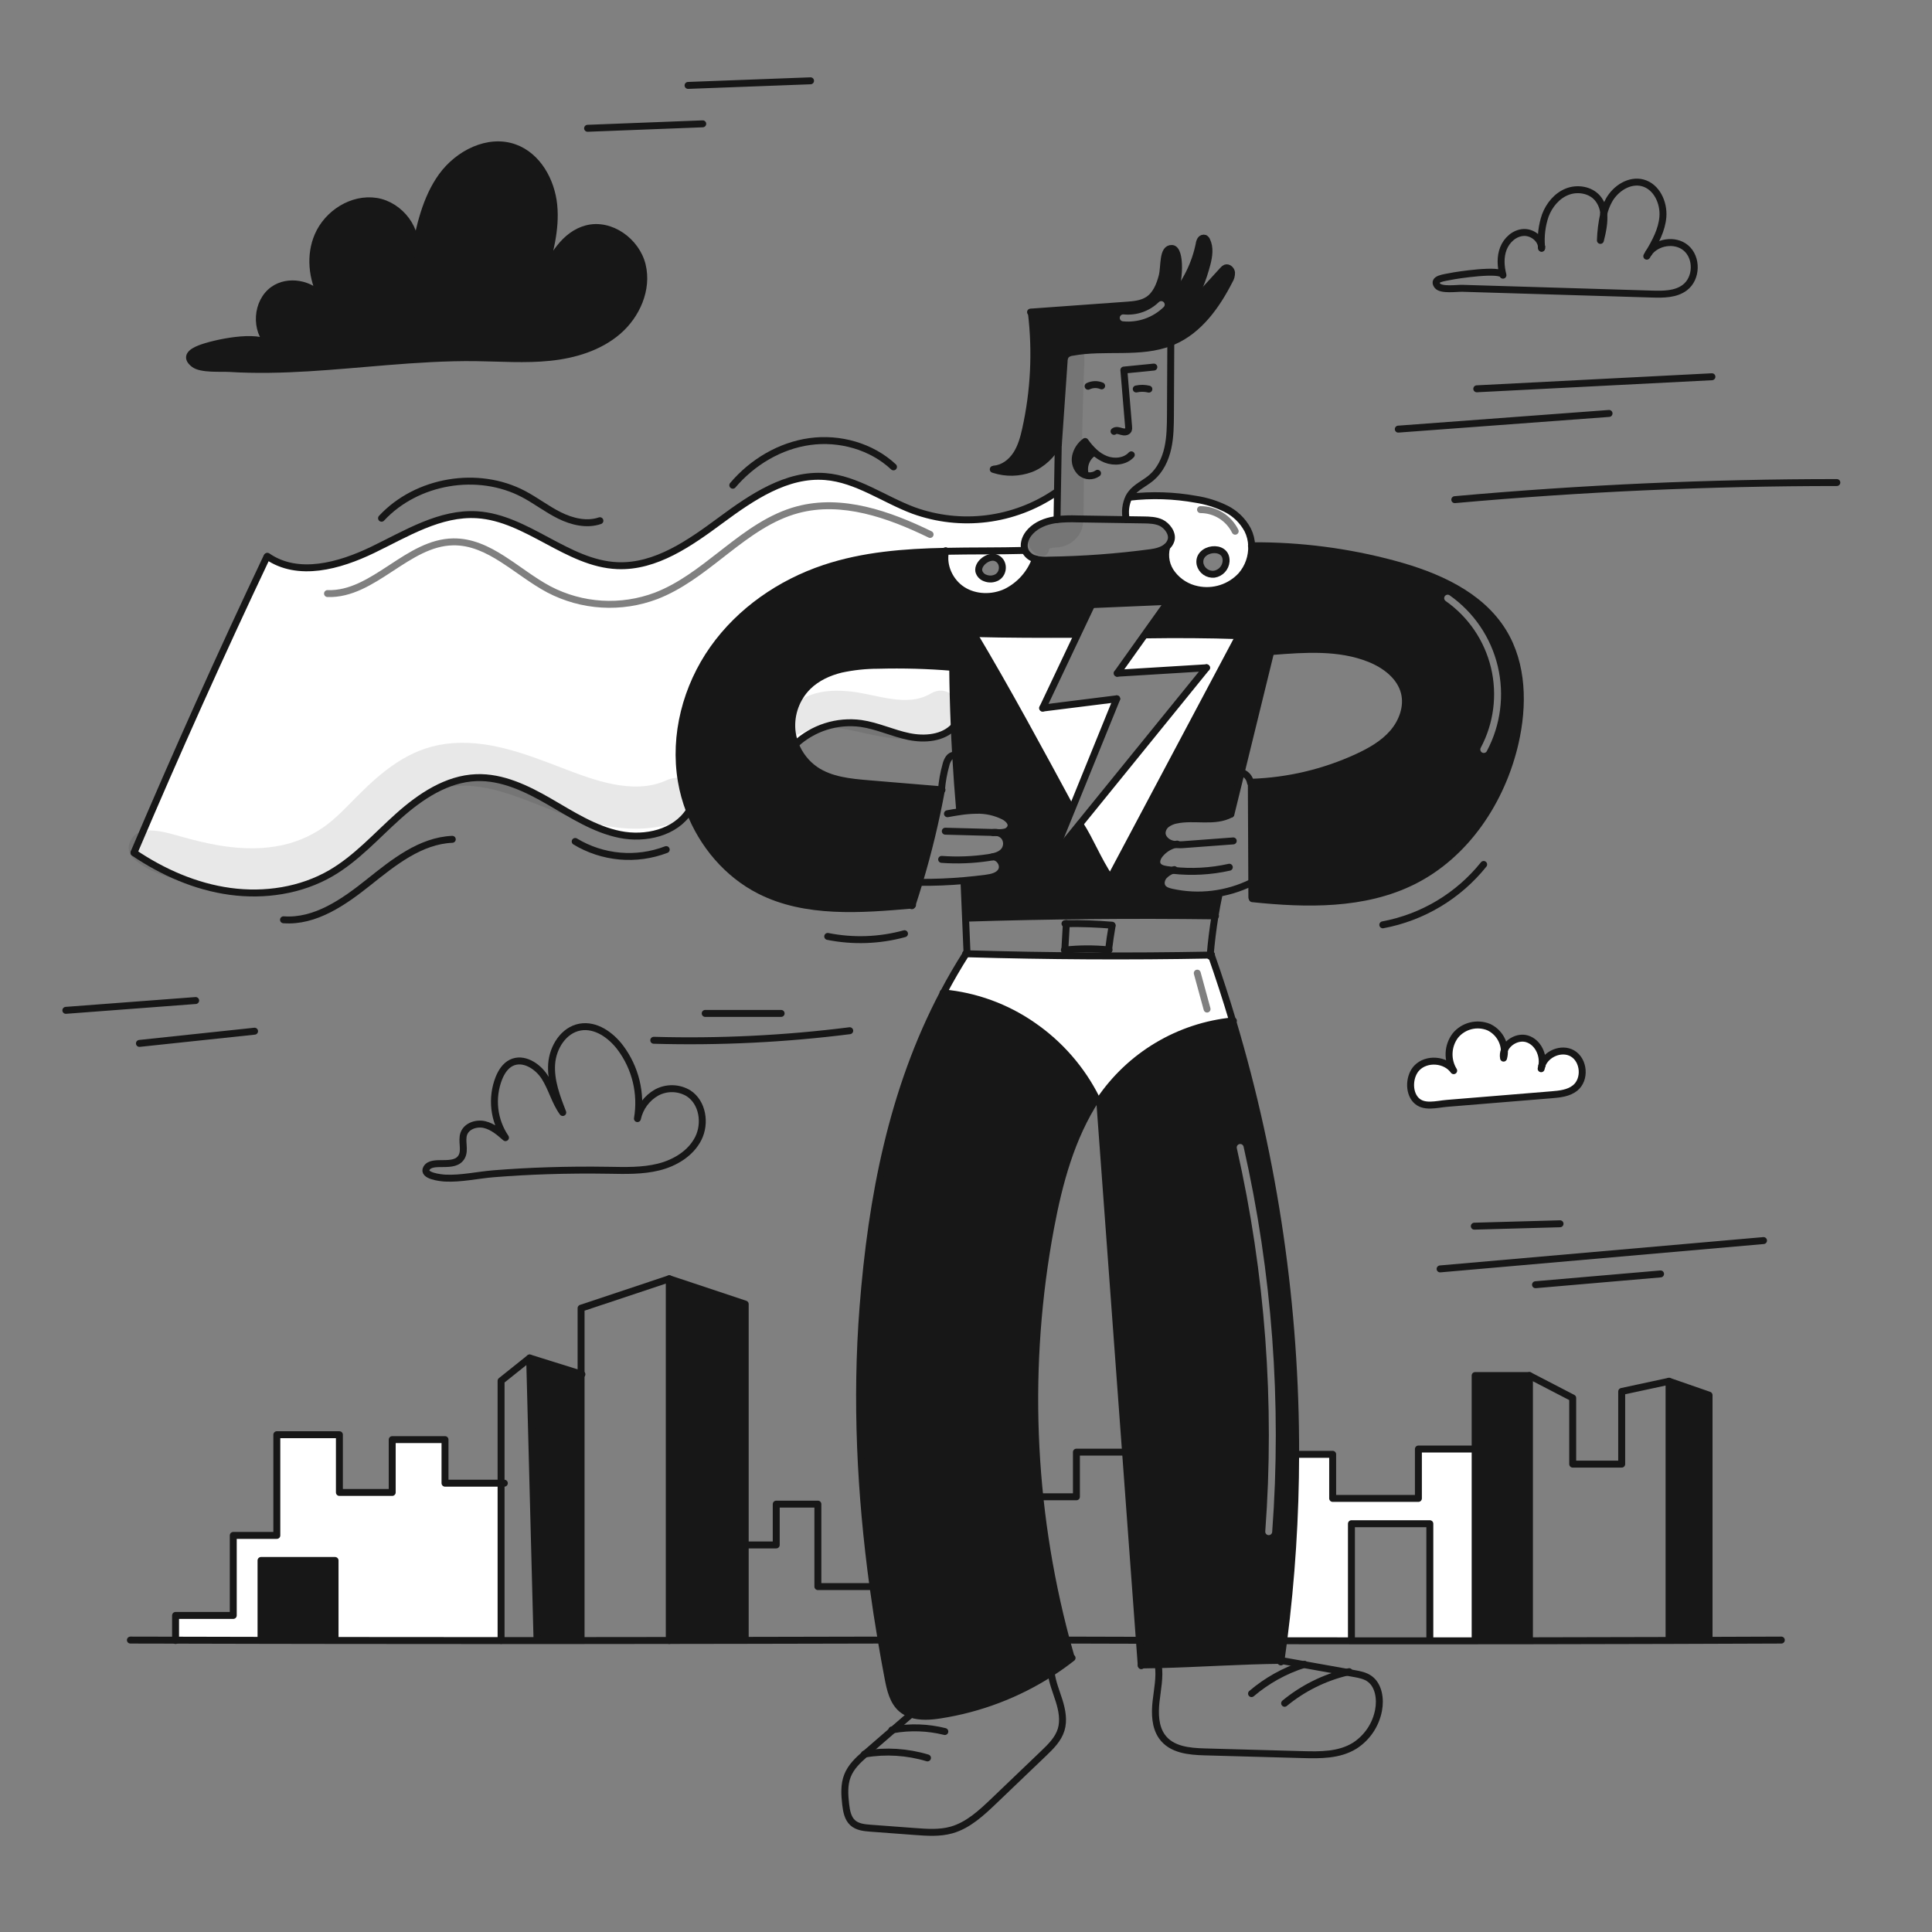 <svg xmlns="http://www.w3.org/2000/svg" fill="none" viewBox="0 0 960 960" height="960" width="960">
<rect x="0" y="0" width="960" height="960" fill="#808080" stroke="none"/>
<g clip-path="url(#clip0_38_4074)">
<path fill="white" d="M616.825 285.885C620.325 281.807 622.152 276.556 621.941 271.185C621.863 268.446 621.192 265.756 619.975 263.3C617.532 258.713 613.704 255.012 609.036 252.725C604.391 250.457 599.431 248.903 594.322 248.115C583.373 246.125 572.189 245.772 561.136 247.069L560.975 246.977H560.964C559.297 250.44 558.832 254.36 559.642 258.116V258.216C562.432 258.251 565.212 258.296 568.002 258.342L568.113 258.343C571.114 258.389 574.217 258.458 576.93 259.734C579.861 261.124 582.931 265.056 581.873 268.481C581.478 269.76 580.712 270.892 579.673 271.734L579.731 271.803C579.103 274.112 579.029 276.537 579.514 278.88C580 281.223 581.031 283.418 582.524 285.287C585.59 289.228 589.965 291.94 594.858 292.931C598.816 293.774 602.926 293.567 606.779 292.331C610.633 291.095 614.096 288.873 616.825 285.885ZM596.318 280.381C594.651 272.07 609.79 269.989 609.227 278.944C609.104 280.516 608.455 281.999 607.385 283.157C606.315 284.314 604.887 285.077 603.33 285.323C601.762 285.481 600.191 285.068 598.903 284.16C597.615 283.252 596.697 281.911 596.318 280.381ZM596.542 251.501C595.59 251.498 594.815 252.268 594.813 253.221C594.81 254.173 595.58 254.947 596.532 254.95C599.798 254.959 602.995 255.88 605.767 257.607C608.538 259.334 610.772 261.801 612.218 264.728C612.64 265.582 613.674 265.933 614.528 265.511C615.382 265.089 615.732 264.055 615.31 263.201C613.58 259.698 610.907 256.747 607.591 254.68C604.275 252.613 600.449 251.512 596.542 251.501Z" clip-rule="evenodd" fill-rule="evenodd"></path>
<path fill="white" d="M409.674 282.369C429.02 275.909 449.327 274.357 469.827 273.932C475.896 273.805 481.985 273.775 488.07 273.746C495.123 273.713 502.17 273.679 509.174 273.491L509.324 273.445C508.301 270.732 509.301 267.456 511.117 265.111C513.795 261.639 517.98 259.582 522.256 258.639C523.239 258.424 524.233 258.259 525.233 258.145V258.111C525.279 253.697 525.359 249.28 525.44 244.88L524.451 244.857C514.23 251.783 502.515 256.191 490.264 257.721C478.014 259.252 465.574 257.861 453.964 253.662C448.855 251.761 443.909 249.308 438.974 246.861C429.65 242.238 420.365 237.634 410.099 236.799C391.006 235.247 373.671 247.028 358.268 258.409C342.865 269.79 325.875 281.882 306.736 281.066C294.154 280.532 282.849 274.478 271.532 268.417C260.473 262.496 249.404 256.568 237.122 255.777C221.684 254.787 207.382 262.034 193.365 269.137C190.63 270.523 187.906 271.903 185.187 273.215C168.531 281.254 148.081 286.933 132.862 276.415L132.644 276.61C109.642 325.166 87.629 374.157 66.605 423.585L66.582 423.746C80.932 433.42 97.193 440.586 114.332 442.92C131.471 445.254 149.53 442.562 164.485 433.862C173.685 428.507 181.419 421.125 189.152 413.745C192.077 410.953 195.001 408.162 198.004 405.481C208.948 395.711 222.017 386.951 236.685 386.411C249.594 385.928 261.825 391.87 273.021 398.342C274.472 399.181 275.922 400.034 277.375 400.887C287.127 406.619 296.982 412.411 308 414.642C320.659 417.206 335.591 413.838 342.5 402.906L342.6 402.86C340.768 398.097 339.413 393.163 338.554 388.132C334.683 365.326 341.026 341.253 354.383 322.369C367.74 303.485 387.73 289.703 409.674 282.369ZM462.915 264.014C442.356 253.995 418.568 245.546 395.863 251.623C382.151 255.292 370.759 263.732 359.75 272.287C358.953 272.907 358.158 273.526 357.364 274.145C347.105 282.145 337.054 289.983 325.369 294.478C317.004 297.635 308.065 298.989 299.14 298.452C290.214 297.916 281.502 295.5 273.575 291.363C269.696 289.305 265.927 286.805 262.135 284.179C261.182 283.519 260.225 282.849 259.264 282.177L259.264 282.177C256.429 280.194 253.564 278.189 250.673 276.345C242.92 271.4 234.633 267.374 225.116 267.527C213.397 267.714 203.29 274.339 193.734 280.603L192.994 281.088C183.015 287.624 173.587 293.593 162.804 293.218C161.852 293.185 161.054 293.93 161.021 294.882C160.988 295.834 161.732 296.632 162.684 296.665C174.743 297.084 185.087 290.39 194.883 283.973L195.234 283.744C205.105 277.277 214.464 271.146 225.172 270.975H225.172C233.656 270.839 241.233 274.415 248.818 279.253C251.642 281.054 254.419 282.997 257.236 284.968L257.237 284.969C258.21 285.649 259.187 286.333 260.172 287.015C263.987 289.656 267.895 292.254 271.964 294.412L271.974 294.418C280.333 298.781 289.52 301.329 298.933 301.895C308.345 302.461 317.771 301.032 326.593 297.702L326.603 297.698C338.792 293.011 349.237 284.861 359.408 276.926C360.229 276.285 361.048 275.646 361.866 275.011C372.912 266.427 383.801 258.421 396.755 254.955C418.151 249.228 440.922 257.133 461.404 267.114C462.26 267.531 463.292 267.175 463.709 266.319C464.127 265.463 463.771 264.431 462.915 264.014Z" clip-rule="evenodd" fill-rule="evenodd"></path>
<path fill="#171717" d="M530.425 398.391C515.337 370.494 500.035 342.199 483.7 314.8C500.944 315.245 517.945 315.245 534.983 315.198L535.362 315.382L542.443 300.438L580.584 298.818L568.859 315.278L569.146 315.478C584.365 315.248 600.309 315.317 615.735 315.857L551.635 436.486C548.162 431.243 545.619 426.252 543.187 421.479C541.072 417.327 539.041 413.341 536.554 409.496L536.508 409.461L522.691 426.485L532.576 402.15L532.427 402.093C531.76 400.86 531.093 399.626 530.425 398.391ZM473.389 331.617C473.48 341.33 473.733 351.112 474.147 360.895L474.149 360.892C474.348 365.658 474.584 370.41 474.857 375.146C475.401 384.517 476.075 393.836 476.88 403.102L476.914 403.309C479.601 402.896 482.312 402.666 485.03 402.62C489.839 402.459 494.611 403.515 498.904 405.689C500.835 406.735 502.824 408.632 502.318 410.77C502.122 411.394 501.774 411.958 501.304 412.412C500.834 412.867 500.258 413.196 499.628 413.37C498.365 413.7 497.056 413.813 495.755 413.704C495.68 413.704 495.608 413.701 495.536 413.698C495.464 413.695 495.392 413.692 495.318 413.692C496.098 413.79 496.849 414.05 497.522 414.456C498.195 414.862 498.776 415.405 499.226 416.049C499.822 416.977 500.142 418.055 500.15 419.158C500.158 420.26 499.854 421.343 499.272 422.279C497.973 424.319 495.628 425.25 493.214 425.779C496.479 425.606 499.111 429.664 497.64 432.584C496.295 435.239 492.915 435.986 489.961 436.377C486.306 436.86 482.65 437.262 478.972 437.572L478.995 437.86C479.25 443.984 479.51 450.114 479.777 456.252H479.822C521.131 454.95 562.437 454.563 603.739 455.091C604.337 451.481 605.015 447.872 605.773 444.286L605.681 443.837C597.877 445.219 589.876 445.043 582.14 443.32C580.404 442.929 578.53 442.354 577.576 440.849C576.484 439.147 577.036 436.768 578.369 435.239C579.556 433.988 581.021 433.035 582.645 432.457C581.677 432.343 580.71 432.216 579.745 432.078C577.974 431.813 575.951 431.321 575.124 429.721C574.262 428.055 575.147 426.008 576.319 424.537C578.255 422.136 580.91 420.419 583.894 419.637C583.197 419.559 582.511 419.405 581.848 419.177C579.561 418.405 577.515 416.419 577.434 414.005C577.45 413.129 577.667 412.267 578.068 411.487C578.468 410.707 579.042 410.029 579.745 409.505C581.161 408.478 582.792 407.786 584.515 407.482C588.151 406.708 591.962 406.797 595.747 406.885C601.284 407.015 606.764 407.143 611.551 404.562H611.62C613.325 397.635 615.023 390.711 616.713 383.791C621.634 363.696 626.562 343.596 631.495 323.491L632.346 323.698C648.524 322.422 665.365 321.238 680.446 327.238C688.286 330.353 695.861 336.062 697.861 344.262C699.562 351.251 696.781 358.78 692.068 364.206C687.355 369.632 680.917 373.276 674.388 376.287C657.858 383.89 639.974 388.111 621.788 388.702L621.317 388.783C621.33 388.82 621.338 388.859 621.34 388.898L621.777 389.162C621.85 405.6 621.926 422.038 622.006 438.476L622.041 445.959L622.282 446.559C649.284 449.388 677.827 449.959 702.127 437.859C728.485 424.732 746.291 397.773 752.866 369.073C757.085 350.623 756.834 330.162 746.934 314.011C735.562 295.459 713.875 286.021 692.862 280.343C669.746 274.089 645.885 271.01 621.938 271.193C622.149 276.563 620.321 281.814 616.822 285.893C614.093 288.881 610.629 291.103 606.776 292.339C602.923 293.575 598.813 293.782 594.855 292.939C589.962 291.948 585.586 289.236 582.521 285.295C581.028 283.426 579.997 281.23 579.511 278.887C579.026 276.544 579.1 274.12 579.728 271.811L579.67 271.742C577.567 273.501 574.509 274.237 571.934 274.593C555.091 276.853 538.127 278.105 521.134 278.34C519.003 278.478 516.864 278.32 514.777 277.869C514.691 277.847 514.607 277.821 514.524 277.789C511.959 284.954 506.713 290.843 499.891 294.215C493.063 297.388 484.591 297.238 478.246 293.169C471.981 289.146 468.257 281.214 469.82 273.938C449.324 274.363 429.013 275.915 409.667 282.375C387.723 289.706 367.722 303.477 354.376 322.375C341.03 341.273 334.673 365.332 338.547 388.138C339.406 393.168 340.762 398.101 342.593 402.863C349.088 419.726 361.434 434.359 377.515 442.521C400.275 454.085 427.748 451.97 453.187 449.728C454.421 445.985 455.601 442.222 456.727 438.44C461.268 423.325 464.971 407.971 467.82 392.448C455.727 391.433 443.634 390.425 431.542 389.425C422.416 388.655 412.842 387.747 405.242 382.62C400.674 379.495 397.166 375.052 395.184 369.884C394.285 367.593 393.716 365.186 393.494 362.734C393.164 358.757 393.709 354.757 395.091 351.013C396.473 347.27 398.659 343.874 401.494 341.066C405.94 336.721 411.805 334.031 417.84 332.548C423.919 331.234 430.121 330.571 436.34 330.571C448.7 330.235 461.068 330.584 473.389 331.617ZM720.327 295.818C719.548 295.27 718.472 295.458 717.925 296.238C717.377 297.017 717.565 298.092 718.345 298.64C729.65 306.584 737.661 318.387 740.868 331.827C744.075 345.267 742.257 359.415 735.756 371.608C735.308 372.448 735.626 373.493 736.467 373.941C737.307 374.389 738.352 374.071 738.8 373.23C745.696 360.295 747.625 345.285 744.223 331.026C740.82 316.768 732.322 304.245 720.327 295.818Z" clip-rule="evenodd" fill-rule="evenodd"></path>
<path fill="white" d="M575.078 519.622C586.494 512.809 599.271 508.596 612.5 507.281C609.233 496.341 605.71 485.486 601.93 474.715V474.554H601.78L601.297 475.141C601.302 475.048 601.311 474.959 601.319 474.87C601.328 474.771 601.337 474.671 601.343 474.566C561.049 475.321 520.775 475.106 480.519 473.922C480.358 473.911 480.209 473.911 480.048 473.911H480.048C475.982 480.298 472.22 486.785 468.76 493.372C484.668 494.84 499.927 500.391 513.06 509.488C526.538 518.724 537.447 531.235 544.76 545.846L544.817 545.938L546.392 546.203C546.404 546.364 546.415 546.536 546.427 546.697H546.45C553.888 535.679 563.662 526.434 575.078 519.622ZM596.578 483.096C596.327 482.177 595.379 481.635 594.461 481.886C593.542 482.136 593 483.084 593.25 484.003C594.872 489.954 596.495 495.904 598.118 501.854C598.369 502.773 599.317 503.315 600.236 503.064C601.155 502.813 601.696 501.865 601.446 500.946C599.822 494.997 598.2 489.046 596.578 483.096Z" clip-rule="evenodd" fill-rule="evenodd"></path>
<path fill="#171717" d="M546.43 546.7C550.721 604.979 555.005 663.258 559.281 721.536C561.577 752.7 563.867 783.863 566.151 815.025C566.446 819.125 566.749 823.222 567.059 827.314C569.864 827.295 572.692 827.245 575.543 827.164C584.233 826.951 593.084 826.556 601.934 826.16C613.593 825.64 625.249 825.119 636.535 825.015C637.009 821.777 637.446 818.531 637.846 815.278C641.771 784.554 643.76 753.614 643.8 722.64C643.925 649.713 633.381 577.159 612.503 507.284C599.274 508.599 586.497 512.812 575.081 519.625C563.665 526.438 553.891 535.682 546.453 546.7H546.43ZM617.934 569.787C617.724 568.858 616.8 568.276 615.871 568.486C614.942 568.696 614.36 569.62 614.57 570.549C628.697 632.964 633.46 697.133 628.704 760.95C628.633 761.9 629.346 762.727 630.296 762.798C631.246 762.868 632.073 762.156 632.144 761.206C636.925 697.048 632.136 632.536 617.934 569.787Z" clip-rule="evenodd" fill-rule="evenodd"></path>
<path fill="#171717" d="M849.22 814.946V815.072C842.61 815.107 835.989 815.118 829.345 815.141V686.341L849.22 693.241V814.946Z"></path>
<path fill="white" d="M781.285 523.409C787.185 526.777 787.94 536.409 782.629 540.64C779.411 543.215 775.043 543.652 770.951 543.985C753.618 545.411 736.285 546.832 718.951 548.25C713.859 548.664 707.351 550.71 703.502 546.526C699.697 542.376 700.283 534.536 704.031 530.64C708.881 525.616 718.284 526.317 722.331 532.007C720.704 529.363 719.909 526.292 720.048 523.19C720.187 520.089 721.255 517.102 723.112 514.615C725.069 512.206 727.753 510.493 730.762 509.733C733.771 508.973 736.946 509.206 739.812 510.397C741.997 511.444 743.864 513.054 745.22 515.063C746.575 517.071 747.371 519.404 747.525 521.823C747.002 523.071 746.858 524.446 747.111 525.777C747.471 524.491 747.611 523.154 747.525 521.823C749.18 517.696 754.399 514.811 758.859 516.213C764.112 517.869 767.066 523.995 766.17 529.444C765.996 529.968 765.869 530.506 765.79 531.053C765.962 530.528 766.089 529.99 766.17 529.444C768.123 523.674 775.87 520.328 781.285 523.409Z"></path>
<path fill="#171717" d="M759.973 814.738V815.29C750.984 815.301 741.991 815.309 732.994 815.313V683.5H759.973V814.738Z"></path>
<path fill="white" d="M732.994 814.739V815.314C725.488 815.314 717.981 815.317 710.475 815.325V757.125H671.519V815.313C660.265 815.313 649.042 815.301 637.85 815.278C641.774 784.554 643.761 753.614 643.8 722.641H662.2V744.55H704.8V720.008H733L732.994 814.739Z"></path>
<path fill="white" d="M615.733 315.854L551.633 436.483C545.138 426.678 541.897 417.757 536.552 409.493L536.506 409.458L599.506 331.809L555.147 334.522L568.847 315.279L569.134 315.479C584.363 315.245 600.307 315.314 615.733 315.854Z"></path>
<path fill="white" d="M554.879 347.237L532.579 402.148L532.43 402.091C516.692 373.001 500.76 343.409 483.7 314.801C500.943 315.249 517.944 315.249 534.98 315.201L535.359 315.385L518.1 351.835L554.879 347.237Z"></path>
<path fill="#171717" d="M516.68 743.745C519.192 767.787 523.592 791.594 529.842 814.945C530.636 817.878 531.452 820.806 532.29 823.727L532.485 823.98C529.209 826.543 525.826 828.949 522.335 831.199C505.599 841.989 486.779 849.136 467.099 852.177C462.351 852.913 457.144 853.269 452.718 851.777C451.011 851.228 449.426 850.353 448.051 849.202C443.718 845.535 442.361 839.523 441.292 833.937C440.086 827.614 438.948 821.28 437.878 814.937C436.384 806.098 435.028 797.232 433.809 788.337C427.533 742.288 425.222 695.721 428.843 649.431C433.085 595.221 443.258 541.731 468.754 493.375C484.663 494.842 499.922 500.394 513.054 509.491C526.533 518.727 537.442 531.238 544.754 545.85L544.811 545.941C532.311 565.081 526.236 587.668 522.017 610.141C513.788 654.183 511.99 699.187 516.68 743.745V743.745Z"></path>
<path fill="#171717" d="M537.099 234.86C535.991 233.849 535.163 232.568 534.695 231.142C534.228 229.716 534.137 228.194 534.432 226.722C535.081 223.771 536.78 221.156 539.215 219.365C540.53 221.254 542.041 222.999 543.721 224.572L543.434 224.883C541.667 226.019 540.309 227.691 539.56 229.653C538.812 231.616 538.71 233.767 539.271 235.791L538.629 235.826C538.077 235.576 537.562 235.251 537.099 234.86V234.86Z"></path>
<path fill="white" d="M494.76 277.139C491.208 275.851 485.667 279.955 486.368 283.818C486.58 284.613 486.988 285.341 487.555 285.937C488.121 286.534 488.827 286.979 489.61 287.232C490.537 287.596 491.533 287.753 492.527 287.694C493.522 287.634 494.491 287.359 495.369 286.887C499.116 284.737 499.024 278.691 494.76 277.139ZM469.827 273.932C482.927 273.656 496.127 273.84 509.175 273.495L509.324 273.449C509.429 273.731 509.555 274.003 509.703 274.265C510.792 276.022 512.524 277.285 514.531 277.783C511.966 284.947 506.721 290.836 499.9 294.209C493.072 297.382 484.6 297.232 478.255 293.163C471.988 289.14 468.264 281.208 469.827 273.932Z"></path>
<path fill="white" d="M473.391 331.614C473.482 341.327 473.735 351.114 474.149 360.892C468.781 366.812 459.539 367.628 451.642 365.992C443.561 364.337 435.974 360.647 427.813 359.486C421.945 358.694 415.974 359.215 410.332 361.012C404.691 362.81 399.518 365.838 395.19 369.878C394.29 367.587 393.721 365.18 393.5 362.728C393.17 358.751 393.715 354.75 395.097 351.007C396.479 347.263 398.665 343.868 401.5 341.06C405.948 336.715 411.811 334.025 417.846 332.542C423.925 331.228 430.127 330.565 436.346 330.565C448.704 330.23 461.071 330.581 473.391 331.614V331.614Z"></path>
<path fill="#171717" d="M370.292 814.336V815.083C357.705 815.117 345.126 815.136 332.554 815.14V635.416L370.292 647.991V814.336Z"></path>
<path fill="#171717" d="M319.127 131.807C322.013 143.739 316.327 156.625 307.027 164.626C297.727 172.627 285.382 176.305 273.174 177.569C260.966 178.833 248.667 177.879 236.39 177.73C221.665 177.558 206.963 178.523 192.295 179.707C166.295 181.799 140.2 184.696 114.095 183.098C109.704 182.834 100.002 183.661 96.427 180.914C91.645 177.236 95.392 174.764 99.312 173.214C106.002 170.582 128.012 165.697 134.165 171.306C126.417 164.237 127.325 149.972 135.889 143.925C143.258 138.741 154.419 140.936 159.994 147.787C160.676 149.077 161.428 150.328 162.247 151.535C161.68 150.184 160.922 148.922 159.994 147.787C155.017 138.362 153.794 126.855 157.994 117.107C162.753 106.026 175.041 98.186 186.962 100.06C198.883 101.934 208.48 114.498 205.813 126.269C208.549 112.716 211.492 98.704 219.596 87.519C227.7 76.334 242.528 68.748 255.564 73.346C267.07 77.403 273.956 89.784 275.164 101.934C276.372 114.084 272.98 126.142 269.635 137.879C274.267 127.614 280.612 116.532 291.51 113.67C303.368 110.553 316.242 119.887 319.127 131.807Z"></path>
<path fill="#171717" d="M288.735 814.738V815.186C281.435 815.186 274.135 815.19 266.835 815.198V814.738L263.179 674.775L288.733 682.764V814.738H288.735Z"></path>
<path fill="white" d="M248.985 815.152V815.198C221.477 815.198 193.977 815.179 166.485 815.14V775.391H129.7V815.083C115.538 815.06 101.384 815.029 87.237 814.991V802.7H115.906V762.941H137.551V712.9H168.645V741.58H194.888V715.341H221.12V736.986H248.984L248.985 815.152Z"></path>
<path fill="#171717" d="M166.485 814.877V815.141C154.219 815.13 141.957 815.111 129.701 815.084V775.392H166.485V814.877Z"></path>
<path stroke-linejoin="round" stroke-linecap="round" stroke-width="3.449" stroke="#171717" d="M512.474 155.258C514.81 174.613 513.85 194.224 509.634 213.258C508.657 217.638 507.45 222.063 505.002 225.822C502.554 229.581 498.657 232.65 494.185 233.053"></path>
<path stroke-linejoin="round" stroke-linecap="round" stroke-width="3.449" stroke="#171717" d="M493.541 233.206C493.725 233.263 493.898 233.321 494.081 233.378C499.958 235.231 506.282 235.09 512.071 232.978C517.934 230.794 522.671 225.966 525.854 220.578L525.923 220.478"></path>
<path stroke-linejoin="round" stroke-linecap="round" stroke-width="3.449" stroke="#171717" d="M512.07 155.085C512.197 155.073 512.335 155.062 512.461 155.062C528.198 153.924 543.931 152.791 559.661 151.662C563.396 151.398 567.305 151.062 570.443 149.03C574.397 146.467 576.305 141.73 577.489 137.167C578.708 132.443 577.501 123.143 582.375 123.467C586.904 123.754 586.421 140.491 582.513 148.25C582.478 148.319 582.455 148.377 582.421 148.434"></path>
<path stroke-linejoin="round" stroke-linecap="round" stroke-width="3.449" stroke="#171717" d="M582.432 148.337C582.455 148.303 582.49 148.28 582.513 148.245C589.216 140.591 593.815 131.326 595.858 121.358C595.944 120.574 596.199 119.817 596.606 119.14C596.817 118.805 597.134 118.55 597.507 118.417C597.88 118.284 598.287 118.279 598.663 118.404C599.117 118.664 599.467 119.075 599.652 119.565C601.352 123.048 600.752 127.186 599.801 130.934C597.778 138.834 594.617 146.934 589.847 153.544"></path>
<path stroke-linejoin="round" stroke-linecap="round" stroke-width="3.449" stroke="#171717" d="M589.788 153.787C589.834 153.729 589.888 153.687 589.938 153.626C595.834 147.166 601.734 140.702 607.638 134.234C607.996 133.776 608.457 133.409 608.983 133.165C610.316 132.682 611.742 133.992 611.937 135.395C612.001 136.815 611.624 138.221 610.856 139.418C604.511 151.879 595.809 164.063 582.97 169.604C582.57 169.776 582.17 169.949 581.763 170.098C566.52 176.098 549.025 172.018 532.84 175.053C531.616 175.148 530.466 175.678 529.598 176.547C529.018 177.463 528.722 178.531 528.748 179.616C527.815 193.226 526.872 206.84 525.92 220.458V220.469C525.908 220.561 525.908 220.642 525.897 220.734"></path>
<path stroke-linejoin="round" stroke-linecap="round" stroke-width="3.449" stroke="#171717" d="M581.766 170.063V170.097C581.708 181.949 581.651 193.801 581.593 205.651C581.559 211.364 581.524 217.123 580.283 222.698C579.042 228.273 576.455 233.698 572.098 237.398C568.822 240.168 564.626 241.915 562.029 245.318C561.63 245.839 561.276 246.392 560.971 246.973H560.959C559.293 250.436 558.828 254.356 559.638 258.112"></path>
<path stroke-linejoin="round" stroke-linecap="round" stroke-width="3.449" stroke="#171717" d="M525.853 220.435V220.573C525.753 228.688 525.577 236.781 525.439 244.885C525.358 249.285 525.278 253.702 525.232 258.116"></path>
<path stroke-linejoin="round" stroke-linecap="round" stroke-width="3.449" stroke="#171717" d="M579.673 271.736C580.712 270.893 581.477 269.761 581.873 268.483C582.93 265.058 579.861 261.126 576.93 259.735C574.217 258.46 571.114 258.391 568.113 258.345C565.286 258.299 562.469 258.253 559.642 258.218C551.538 258.08 543.438 257.954 535.342 257.839C531.972 257.706 528.597 257.81 525.242 258.149C524.242 258.263 523.248 258.428 522.265 258.643C517.989 259.586 513.804 261.643 511.126 265.115C509.31 267.46 508.31 270.736 509.333 273.449C509.438 273.731 509.565 274.004 509.712 274.265C510.801 276.023 512.534 277.285 514.54 277.783C514.623 277.815 514.707 277.841 514.793 277.863C516.88 278.314 519.019 278.472 521.15 278.334C538.143 278.099 555.106 276.847 571.95 274.587C574.512 274.231 577.57 273.5 579.673 271.736Z"></path>
<path stroke-linejoin="round" stroke-linecap="round" stroke-width="3.449" stroke="#171717" d="M509.175 273.5C496.128 273.845 482.931 273.661 469.827 273.937C449.327 274.362 429.02 275.914 409.674 282.374C387.73 289.708 367.74 303.49 354.383 322.374C341.026 341.258 334.683 365.331 338.554 388.137C339.413 393.166 340.768 398.098 342.6 402.86C349.1 419.723 361.441 434.36 377.522 442.518C400.282 454.082 427.755 451.967 453.194 449.725C453.274 449.714 453.355 449.714 453.435 449.702"></path>
<path stroke-linejoin="round" stroke-linecap="round" stroke-width="3.449" stroke="#171717" d="M453.079 450.059C453.113 449.945 453.148 449.841 453.194 449.726C454.424 445.979 455.604 442.216 456.734 438.438C461.275 423.323 464.978 407.969 467.827 392.446C467.836 392.432 467.84 392.416 467.838 392.4C467.861 392.3 467.873 392.205 467.896 392.1"></path>
<path stroke-linejoin="round" stroke-linecap="round" stroke-width="3.449" stroke="#171717" d="M468.068 392.468C467.988 392.457 467.907 392.457 467.827 392.445C455.734 391.445 443.642 390.437 431.549 389.422C422.422 388.652 412.849 387.744 405.249 382.617C400.681 379.491 397.173 375.049 395.191 369.881C394.291 367.59 393.722 365.182 393.501 362.731C393.171 358.754 393.716 354.753 395.098 351.01C396.48 347.266 398.666 343.871 401.501 341.063C405.949 336.718 411.812 334.028 417.847 332.545C423.926 331.231 430.128 330.568 436.347 330.568C448.706 330.232 461.075 330.581 473.396 331.614C473.515 331.616 473.634 331.623 473.752 331.637"></path>
<path stroke-linejoin="round" stroke-linecap="round" stroke-width="3.449" stroke="#171717" d="M473.391 331.27V331.615C473.482 341.328 473.735 351.115 474.149 360.893C474.345 365.652 474.582 370.403 474.862 375.146C475.402 384.503 476.076 393.822 476.885 403.102"></path>
<path stroke-linejoin="round" stroke-linecap="round" stroke-width="3.449" stroke="#171717" d="M479 437.852C479.267 443.979 479.527 450.11 479.782 456.244C480.023 462.094 480.268 467.949 480.517 473.808"></path>
<path stroke-linejoin="round" stroke-linecap="round" stroke-width="3.449" stroke="#171717" d="M621.837 271.185H621.937C645.884 271.003 669.744 274.081 692.861 280.335C713.874 286.013 735.561 295.45 746.933 314.003C756.833 330.154 757.084 350.615 752.865 369.065C746.29 397.765 728.484 424.723 702.126 437.851C677.826 449.951 649.283 449.38 622.281 446.551"></path>
<path stroke-linejoin="round" stroke-linecap="round" stroke-width="3.449" stroke="#171717" d="M622.044 445.955L622.01 438.471C621.93 422.034 621.853 405.596 621.78 389.158"></path>
<path stroke-linejoin="round" stroke-linecap="round" stroke-width="3.449" stroke="#171717" d="M621.791 388.7C639.977 388.109 657.86 383.888 674.391 376.285C680.921 373.274 687.358 369.63 692.071 364.204C696.784 358.778 699.565 351.249 697.864 344.26C695.864 336.06 688.289 330.351 680.449 327.236C665.368 321.236 648.528 322.42 632.349 323.696"></path>
<path stroke-linejoin="round" stroke-linecap="round" stroke-width="3.449" stroke="#171717" d="M631.539 323.326C631.527 323.383 631.516 323.426 631.504 323.487C626.571 343.592 621.643 363.692 616.722 383.787C615.032 390.707 613.335 397.631 611.63 404.558"></path>
<path stroke-linejoin="round" stroke-linecap="round" stroke-width="3.449" stroke="#171717" d="M605.779 444.276C605.019 447.863 604.341 451.465 603.744 455.082C602.677 461.542 601.877 468.037 601.344 474.566C601.333 474.766 601.31 474.945 601.299 475.141C601.459 474.941 601.62 474.75 601.781 474.554L601.954 474.347"></path>
<path stroke-linejoin="round" stroke-linecap="round" stroke-width="3.449" stroke="#171717" d="M479.815 473.9C479.892 473.898 479.969 473.902 480.045 473.912C480.206 473.912 480.355 473.912 480.516 473.923C520.772 475.107 561.047 475.322 601.34 474.567C601.49 474.567 601.628 474.567 601.777 474.555H601.938"></path>
<path stroke-linejoin="round" stroke-linecap="round" stroke-width="3.449" stroke="#171717" d="M479.828 456.243C521.118 454.944 562.423 454.557 603.744 455.082H603.974"></path>
<path stroke-linejoin="round" stroke-linecap="round" stroke-width="3.449" stroke="#171717" d="M528.888 472.094C528.957 472.083 529.038 472.083 529.107 472.071C536.331 471.303 543.614 471.277 550.844 471.991C550.924 472.002 551.005 472.002 551.085 472.014"></path>
<path stroke-linejoin="round" stroke-linecap="round" stroke-width="3.449" stroke="#171717" d="M529.187 458.956C529.406 458.956 529.636 458.944 529.854 458.944C537.429 458.818 545.016 459.094 552.58 459.726"></path>
<path stroke-linejoin="round" stroke-linecap="round" stroke-width="3.449" stroke="#171717" d="M550.854 471.922C551.326 467.945 551.913 463.967 552.603 460.022"></path>
<path stroke-linejoin="round" stroke-linecap="round" stroke-width="3.449" stroke="#171717" d="M529.106 472.061C529.347 467.681 529.6 463.325 529.853 458.945V458.934"></path>
<path stroke-linejoin="round" stroke-linecap="round" stroke-width="3.449" stroke="#171717" d="M469.885 273.667C469.862 273.759 469.85 273.84 469.827 273.932C468.264 281.208 471.988 289.14 478.253 293.163C484.598 297.232 493.07 297.382 499.898 294.209C506.72 290.837 511.966 284.948 514.531 277.783C514.543 277.76 514.543 277.748 514.554 277.725"></path>
<path stroke-linejoin="round" stroke-linecap="round" stroke-width="3.449" stroke="#171717" d="M579.731 271.805C579.103 274.114 579.029 276.539 579.514 278.882C579.999 281.225 581.031 283.42 582.524 285.289C585.589 289.23 589.965 291.942 594.858 292.933C598.816 293.776 602.925 293.569 606.779 292.333C610.632 291.097 614.095 288.875 616.825 285.887C620.324 281.809 622.152 276.557 621.941 271.187C621.863 268.448 621.192 265.758 619.975 263.302C617.53 258.714 613.701 255.013 609.032 252.726C604.387 250.459 599.426 248.905 594.318 248.117C583.369 246.127 572.185 245.774 561.132 247.071"></path>
<path stroke-linejoin="round" stroke-linecap="round" stroke-width="3.449" stroke="#171717" d="M596.318 280.381C596.697 281.91 597.614 283.252 598.902 284.159C600.19 285.067 601.762 285.48 603.33 285.323C604.887 285.077 606.316 284.314 607.386 283.157C608.457 282 609.106 280.515 609.23 278.944C609.79 269.989 594.651 272.07 596.318 280.381Z"></path>
<path stroke-linejoin="round" stroke-linecap="round" stroke-width="3.449" stroke="#171717" d="M486.368 283.819C486.581 284.613 486.989 285.342 487.555 285.938C488.121 286.534 488.828 286.979 489.61 287.233C490.538 287.596 491.533 287.754 492.528 287.694C493.522 287.635 494.492 287.359 495.369 286.888C499.116 284.738 499.024 278.688 494.76 277.14C491.208 275.852 485.667 279.956 486.368 283.819Z"></path>
<path stroke-linejoin="round" stroke-linecap="round" stroke-width="3.449" stroke="#171717" d="M621.343 388.893C621.34 388.854 621.333 388.816 621.32 388.779C621.136 387.704 620.677 386.695 619.988 385.849C619.3 385.003 618.404 384.349 617.389 383.951"></path>
<path stroke-linejoin="round" stroke-linecap="round" stroke-width="3.449" stroke="#171717" d="M611.56 404.562C603.502 408.907 593.478 405.574 584.523 407.482C582.801 407.786 581.17 408.477 579.753 409.505C579.05 410.028 578.476 410.706 578.076 411.486C577.675 412.266 577.459 413.128 577.442 414.005C577.523 416.419 579.569 418.405 581.856 419.177C582.52 419.405 583.206 419.559 583.903 419.637C585.608 419.802 587.326 419.794 589.029 419.614C596.949 419.014 604.87 418.424 612.79 417.844"></path>
<path stroke-linejoin="round" stroke-linecap="round" stroke-width="3.449" stroke="#171717" d="M584.891 419.413C584.558 419.47 584.224 419.551 583.903 419.631C580.919 420.412 578.264 422.13 576.327 424.531C575.155 426.002 574.27 428.049 575.132 429.715C575.96 431.315 577.983 431.807 579.753 432.072C580.719 432.21 581.686 432.336 582.653 432.451C592.068 433.508 601.594 432.992 610.839 430.922"></path>
<path stroke-linejoin="round" stroke-linecap="round" stroke-width="3.449" stroke="#171717" d="M583.524 432.101C583.237 432.216 582.938 432.331 582.651 432.446C581.026 433.023 579.561 433.977 578.375 435.228C577.041 436.757 576.489 439.136 577.581 440.837C578.535 442.343 580.409 442.918 582.145 443.309C595.596 446.291 609.663 444.584 622.01 438.47L622.216 438.37"></path>
<path stroke-linejoin="round" stroke-linecap="round" stroke-width="3.449" stroke="#171717" d="M467.814 392.4C468.157 388.24 468.896 384.121 470.021 380.1C470.287 378.911 470.771 377.78 471.447 376.766C471.792 376.264 472.256 375.855 472.796 375.575C473.337 375.294 473.938 375.151 474.547 375.157"></path>
<path stroke-linejoin="round" stroke-linecap="round" stroke-width="3.449" stroke="#171717" d="M470.781 404.332C472.816 403.964 474.862 403.608 476.919 403.309C479.605 402.895 482.317 402.665 485.035 402.62C489.844 402.458 494.616 403.514 498.909 405.689C500.841 406.735 502.829 408.631 502.323 410.77C502.127 411.393 501.779 411.957 501.309 412.412C500.839 412.866 500.264 413.195 499.634 413.37C498.371 413.699 497.061 413.812 495.76 413.704C495.61 413.704 495.472 413.692 495.323 413.692L493.875 413.658C485.828 413.439 477.759 413.232 469.712 413.014"></path>
<path stroke-linejoin="round" stroke-linecap="round" stroke-width="3.449" stroke="#171717" d="M493.449 413.7C493.589 413.673 493.731 413.658 493.875 413.654C494.356 413.597 494.844 413.608 495.323 413.688C496.103 413.786 496.853 414.046 497.527 414.452C498.2 414.858 498.78 415.401 499.23 416.045C499.826 416.973 500.146 418.051 500.155 419.154C500.163 420.256 499.858 421.339 499.277 422.275C497.977 424.31 495.633 425.241 493.219 425.769C492.553 425.919 491.874 426.034 491.208 426.126C483.494 427.288 475.676 427.59 467.896 427.026"></path>
<path stroke-linejoin="round" stroke-linecap="round" stroke-width="3.449" stroke="#171717" d="M493.219 425.769C496.484 425.597 499.119 429.655 497.645 432.575C496.3 435.23 492.921 435.975 489.966 436.368C486.311 436.851 482.655 437.253 478.977 437.563C471.586 438.207 464.172 438.498 456.734 438.437H456.516"></path>
<path stroke-linejoin="round" stroke-linecap="round" stroke-width="3.449" stroke="#171717" d="M524.45 244.861C514.23 251.787 502.515 256.195 490.264 257.725C478.013 259.256 465.574 257.865 453.963 253.666C439.203 248.166 425.8 238.079 410.098 236.803C391.005 235.251 373.67 247.033 358.267 258.413C342.864 269.793 325.874 281.886 306.735 281.07C281.859 280.013 261.973 257.379 237.121 255.781C218.671 254.597 201.843 265.181 185.186 273.219C168.529 281.257 148.08 286.933 132.861 276.419"></path>
<path stroke-linejoin="round" stroke-linecap="round" stroke-width="3.449" stroke="#171717" d="M474.517 360.489C474.403 360.631 474.28 360.764 474.149 360.889C468.781 366.809 459.539 367.625 451.642 365.989C443.561 364.334 435.974 360.644 427.813 359.483C421.945 358.691 415.974 359.212 410.332 361.01C404.69 362.807 399.518 365.835 395.19 369.875C395.132 369.932 395.063 369.99 395.006 370.047"></path>
<path stroke-linejoin="round" stroke-linecap="round" stroke-width="3.449" stroke="#171717" d="M342.5 402.906C335.591 413.838 320.659 417.206 308 414.642C295.341 412.078 284.217 404.814 273.021 398.342C261.825 391.87 249.594 385.928 236.685 386.411C222.017 386.951 208.948 395.711 198.004 405.481C187.06 415.251 177.164 426.481 164.485 433.862C149.53 442.562 131.471 445.254 114.332 442.92C97.193 440.586 80.932 433.42 66.582 423.746"></path>
<path stroke-linejoin="round" stroke-linecap="round" stroke-width="3.449" stroke="#171717" d="M66.605 423.585C87.629 374.157 109.641 325.166 132.643 276.61"></path>
<path stroke-linejoin="round" stroke-linecap="round" stroke-width="3.449" stroke="#171717" d="M601.928 474.715C605.71 485.486 609.235 496.341 612.503 507.281C633.381 577.157 643.925 649.711 643.8 722.64C643.76 753.613 641.771 784.554 637.846 815.278C637.446 818.531 637.009 821.776 636.535 825.014V825.083C636.501 825.325 636.466 825.555 636.435 825.796"></path>
<path stroke-linejoin="round" stroke-linecap="round" stroke-width="3.449" stroke="#171717" d="M480.099 473.808C480.076 473.839 480.057 473.872 480.041 473.908C475.975 480.287 472.212 486.774 468.753 493.369C443.253 541.728 433.084 595.215 428.842 649.425C425.221 695.716 427.532 742.282 433.808 788.331C435.027 797.216 436.383 806.083 437.877 814.931C438.944 821.277 440.082 827.61 441.291 833.931C442.36 839.517 443.717 845.531 448.05 849.196C449.425 850.347 451.01 851.221 452.717 851.771C457.143 853.265 462.35 852.909 467.098 852.171C486.778 849.132 505.598 841.988 522.335 831.201C525.831 828.948 529.214 826.542 532.485 823.982C532.554 823.936 532.635 823.882 532.704 823.821"></path>
<path stroke-linejoin="round" stroke-linecap="round" stroke-width="3.449" stroke="#171717" d="M544.819 545.938C532.319 565.078 526.244 587.665 522.025 610.138C509.327 678.136 511.997 748.113 529.841 814.945C530.635 817.879 531.452 820.806 532.29 823.727"></path>
<path stroke-linejoin="round" stroke-linecap="round" stroke-width="3.449" stroke="#171717" d="M636.562 825.016H636.539C616.687 825.199 595.686 826.671 575.547 827.165C572.696 827.245 569.868 827.295 567.063 827.315H567.052"></path>
<path stroke-linejoin="round" stroke-linecap="round" stroke-width="3.449" stroke="#171717" d="M567.086 827.681C567.075 827.555 567.062 827.44 567.062 827.313C566.752 823.221 566.454 819.113 566.155 815.025C563.868 783.862 561.577 752.699 559.281 721.536C555.005 663.257 550.721 604.979 546.43 546.7C546.418 546.539 546.407 546.367 546.395 546.206"></path>
<path stroke-linejoin="round" stroke-linecap="round" stroke-width="3.449" stroke="#171717" d="M575.558 827.501C576.42 833.456 575.087 839.491 574.432 845.48C573.777 851.469 573.96 858.032 577.34 862.837C582.03 869.493 590.847 870.286 598.583 870.504L647.115 871.849C655.977 872.102 665.346 872.217 673.07 867.481C676.146 865.513 678.789 862.938 680.837 859.914C682.884 856.89 684.294 853.481 684.979 849.894C686.079 844.273 685.079 837.594 680.738 834.318C678.45 832.594 675.599 832.053 672.852 831.571C671.645 831.352 670.427 831.134 669.22 830.927L647.827 827.101C644.069 826.434 640.298 825.756 636.539 825.089C636.47 825.078 636.413 825.066 636.344 825.055"></path>
<path stroke-linejoin="round" stroke-linecap="round" stroke-width="3.449" stroke="#171717" d="M544.763 545.847C537.45 531.236 526.542 518.724 513.063 509.489C499.931 500.391 484.671 494.84 468.763 493.373C468.703 493.359 468.641 493.351 468.579 493.35"></path>
<path stroke-linejoin="round" stroke-linecap="round" stroke-width="3.449" stroke="#171717" d="M546.453 546.7C553.891 535.682 563.666 526.437 575.082 519.625C586.498 512.812 599.274 508.599 612.503 507.284L612.871 507.249"></path>
<path stroke-linejoin="round" stroke-linecap="round" stroke-width="3.449" stroke="#171717" d="M573.34 182.4L558.44 183.883C559.222 193.309 560.011 202.731 560.808 212.149C560.896 212.655 560.848 213.175 560.67 213.655C560.118 214.816 558.463 214.77 557.233 214.391C556.003 214.012 554.555 213.54 553.555 214.345"></path>
<path stroke-linejoin="round" stroke-linecap="round" stroke-width="3.449" stroke="#171717" d="M564.592 193.284C566.661 192.823 568.809 192.847 570.868 193.353"></path>
<path stroke-linejoin="round" stroke-linecap="round" stroke-width="3.449" stroke="#171717" d="M547.4 191.742C546.33 191.288 545.174 191.07 544.012 191.102C542.85 191.133 541.708 191.415 540.664 191.926"></path>
<path stroke-linejoin="round" stroke-linecap="round" stroke-width="3.449" stroke="#171717" d="M562.143 226C559.043 229.368 553.683 229.9 549.43 228.23C547.317 227.372 545.381 226.133 543.717 224.574C542.037 223.001 540.527 221.256 539.211 219.367C536.776 221.158 535.077 223.773 534.429 226.724C534.134 228.195 534.224 229.718 534.691 231.144C535.159 232.57 535.987 233.851 537.096 234.862C538.245 235.826 539.682 236.379 541.18 236.436C542.679 236.492 544.153 236.048 545.372 235.173"></path>
<path stroke-linejoin="round" stroke-linecap="round" stroke-width="3.449" stroke="#171717" d="M539.268 235.792C538.707 233.767 538.808 231.617 539.557 229.654C540.306 227.691 541.663 226.02 543.43 224.884"></path>
<path stroke-linejoin="round" stroke-linecap="round" stroke-width="3.449" stroke="#171717" d="M551.637 436.483L615.733 315.854L615.871 315.59"></path>
<path stroke-linejoin="round" stroke-linecap="round" stroke-width="3.449" stroke="#171717" d="M569.144 315.476C584.363 315.246 600.307 315.315 615.733 315.855H615.745"></path>
<path stroke-linejoin="round" stroke-linecap="round" stroke-width="3.449" stroke="#171717" d="M482.942 314.774C483.195 314.785 483.448 314.785 483.701 314.797C500.943 315.245 517.944 315.245 534.98 315.197"></path>
<path stroke-linejoin="round" stroke-linecap="round" stroke-width="3.449" stroke="#171717" d="M532.429 402.091C516.692 373.001 500.76 343.409 483.7 314.801C483.539 314.525 483.366 314.249 483.2 313.973"></path>
<path stroke-linejoin="round" stroke-linecap="round" stroke-width="3.449" stroke="#171717" d="M551.637 436.483C545.142 426.678 541.901 417.757 536.556 409.493"></path>
<path stroke-linejoin="round" stroke-linecap="round" stroke-width="3.449" stroke="#171717" d="M522.692 426.483L536.509 409.459L599.513 331.81"></path>
<path stroke-linejoin="round" stroke-linecap="round" stroke-width="3.449" stroke="#171717" d="M555.155 334.523L599.514 331.81"></path>
<path stroke-linejoin="round" stroke-linecap="round" stroke-width="3.449" stroke="#171717" d="M580.582 298.819L568.857 315.279L555.155 334.522"></path>
<path stroke-linejoin="round" stroke-linecap="round" stroke-width="3.449" stroke="#171717" d="M542.44 300.439L580.581 298.819"></path>
<path stroke-linejoin="round" stroke-linecap="round" stroke-width="3.449" stroke="#171717" d="M518.095 351.834L535.36 315.383L542.441 300.439"></path>
<path stroke-linejoin="round" stroke-linecap="round" stroke-width="3.449" stroke="#171717" d="M554.879 347.236L518.095 351.834"></path>
<path stroke-linejoin="round" stroke-linecap="round" stroke-width="3.449" stroke="#171717" d="M522.692 426.482L532.577 402.147L554.878 347.236"></path>
<path stroke-linejoin="round" stroke-linecap="round" stroke-width="3.449" stroke="#171717" d="M159.99 147.785C160.672 149.075 161.425 150.326 162.243 151.533C161.676 150.182 160.918 148.92 159.99 147.785V147.785Z"></path>
<path stroke-linejoin="round" stroke-linecap="round" stroke-width="3.449" stroke="#171717" d="M159.989 147.785C154.414 140.934 143.253 138.739 135.884 143.923C127.32 149.97 126.412 164.235 134.16 171.304C128.01 165.695 105.997 170.58 99.307 173.212C95.387 174.764 91.64 177.236 96.422 180.912C99.997 183.659 109.699 182.832 114.09 183.096C140.195 184.696 166.29 181.796 192.29 179.705C206.958 178.521 221.66 177.556 236.39 177.728C248.667 177.877 260.967 178.828 273.174 177.567C285.381 176.306 297.716 172.624 307.027 164.624C316.338 156.624 322.017 143.737 319.127 131.805C316.237 119.873 303.368 110.551 291.505 113.666C280.605 116.529 274.262 127.61 269.63 137.875C272.975 126.138 276.366 114.069 275.159 101.93C273.952 89.791 267.066 77.399 255.559 73.342C242.524 68.742 227.706 76.33 219.591 87.515C211.476 98.7 208.544 112.715 205.808 126.265C208.475 114.494 198.877 101.93 186.957 100.056C175.037 98.182 162.748 106.022 157.989 117.103C153.793 126.853 155.012 138.36 159.989 147.785Z"></path>
<path stroke-linejoin="round" stroke-linecap="round" stroke-width="3.449" stroke="#171717" d="M766.008 123.359V123.278C766.01 123.017 765.994 122.755 765.962 122.496"></path>
<path stroke-linejoin="round" stroke-linecap="round" stroke-width="3.449" stroke="#171717" d="M765.962 122.5C765.973 122.765 765.985 123.018 766.008 123.282"></path>
<path stroke-linejoin="round" stroke-linecap="round" stroke-width="3.449" stroke="#171717" d="M765.962 122.496V122.485"></path>
<path stroke-linejoin="round" stroke-linecap="round" stroke-width="3.449" stroke="#171717" d="M796.9 106.208C796.71 103.361 795.628 100.647 793.808 98.449C790.233 94.276 783.784 93.242 778.68 95.276C773.576 97.31 769.78 101.932 767.852 107.082C766.168 112.031 765.526 117.274 765.967 122.482"></path>
<path stroke-linejoin="round" stroke-linecap="round" stroke-width="3.449" stroke="#171717" d="M796.899 106.208C795.928 110.56 795.37 114.993 795.232 119.45C796.308 115.209 797.299 110.5 796.899 106.208Z"></path>
<path stroke-linejoin="round" stroke-linecap="round" stroke-width="3.449" stroke="#171717" d="M819.218 125.728C822.563 120.128 825.747 114.256 826.276 107.795C826.851 100.726 823.176 92.76 816.333 90.886C809.746 89.081 802.746 93.61 799.447 99.586C798.31 101.671 797.452 103.897 796.895 106.207"></path>
<path stroke-linejoin="round" stroke-linecap="round" stroke-width="3.449" stroke="#171717" d="M819.217 125.728C818.859 126.224 818.544 126.751 818.275 127.302C818.585 126.785 818.907 126.256 819.217 125.728Z"></path>
<path stroke-linejoin="round" stroke-linecap="round" stroke-width="3.449" stroke="#171717" d="M765.962 122.486C765.456 118.405 761.122 115.244 756.95 115.52C752.466 115.807 748.639 119.32 747.018 123.509C745.397 127.698 745.696 132.395 746.818 136.74C745.933 133.326 723.392 136.774 720.713 137.383C718.184 137.958 711.448 138.418 714.219 141.947C716.127 144.372 723.863 143.177 726.645 143.257L786.901 145.085L820.835 146.12C826.479 146.292 832.617 146.315 837.146 142.92C843.227 138.368 843.48 127.965 837.629 123.126C832.261 118.677 823.237 120.16 819.214 125.726"></path>
<path stroke-linejoin="round" stroke-linecap="round" stroke-width="3.449" stroke="#171717" d="M302.425 581.5C310.77 581.638 319.242 581.9 327.346 579.868C335.45 577.836 343.29 573.097 347.014 565.614C350.738 558.131 349.141 547.797 342.129 543.256C339.75 541.82 337.038 541.029 334.26 540.96C331.483 540.892 328.735 541.548 326.289 542.865C323.87 544.228 321.768 546.088 320.121 548.324C318.474 550.559 317.32 553.118 316.736 555.832C317.793 549.675 317.581 543.368 316.115 537.295C314.648 531.223 311.957 525.514 308.207 520.519C303.46 514.254 295.999 508.989 288.252 510.346C280.067 511.794 274.688 520.381 274.113 528.68C273.538 536.979 276.607 545.049 279.63 552.797C275.745 547.475 274.205 540.762 270.653 535.197C267.101 529.632 259.985 525.185 254.066 528.105C251.042 529.599 249.123 532.68 247.866 535.805C245.987 540.619 245.306 545.818 245.881 550.954C246.456 556.09 248.269 561.01 251.166 565.29C248.074 562.577 244.821 559.773 240.82 558.818C236.819 557.863 231.889 559.439 230.486 563.302C229.164 566.945 231.279 571.337 229.429 574.728C225.946 581.119 214.761 575.601 211.929 580.51C209.78 584.234 218.803 585.269 221.206 585.395C229.091 585.795 237.483 583.855 245.368 583.222C254.185 582.521 263.018 582.027 271.868 581.74C282.055 581.41 292.241 581.33 302.425 581.5Z"></path>
<path stroke-linejoin="round" stroke-linecap="round" stroke-width="3.449" stroke="#171717" d="M747.524 521.822C746.999 523.071 746.855 524.446 747.11 525.776C747.469 524.491 747.609 523.154 747.524 521.822Z"></path>
<path stroke-linejoin="round" stroke-linecap="round" stroke-width="3.449" stroke="#171717" d="M766.168 529.443C767.068 523.994 764.11 517.868 758.857 516.212C754.397 514.812 749.178 517.695 747.523 521.822"></path>
<path stroke-linejoin="round" stroke-linecap="round" stroke-width="3.449" stroke="#171717" d="M766.169 529.443C765.995 529.967 765.868 530.506 765.789 531.052C765.96 530.528 766.088 529.989 766.169 529.443V529.443Z"></path>
<path stroke-linejoin="round" stroke-linecap="round" stroke-width="3.449" stroke="#171717" d="M747.524 521.822C747.37 519.405 746.573 517.072 745.217 515.065C743.861 513.057 741.995 511.447 739.81 510.4C736.944 509.21 733.769 508.977 730.76 509.737C727.751 510.497 725.067 512.209 723.11 514.618C721.253 517.105 720.185 520.093 720.046 523.194C719.906 526.295 720.702 529.367 722.329 532.01C718.282 526.32 708.879 525.619 704.029 530.643C700.281 534.543 699.695 542.379 703.5 546.529C707.351 550.713 713.857 548.667 718.949 548.253C736.283 546.828 753.616 545.406 770.949 543.988C775.042 543.655 779.41 543.218 782.628 540.643C787.939 536.413 787.18 526.78 781.283 523.412C775.869 520.332 768.122 523.677 766.167 529.447"></path>
<path stroke-linejoin="round" stroke-linecap="round" stroke-width="3.449" stroke="#171717" d="M443.159 859.601C443.377 859.566 443.584 859.521 443.802 859.486C452.331 857.984 461.08 858.29 469.482 860.386"></path>
<path stroke-linejoin="round" stroke-linecap="round" stroke-width="3.449" stroke="#171717" d="M429.537 871.6C429.652 871.577 429.755 871.565 429.87 871.542C440.213 869.8 450.819 870.469 460.861 873.496"></path>
<path stroke-linejoin="round" stroke-linecap="round" stroke-width="3.449" stroke="#171717" d="M670.392 830.637C670.001 830.729 669.61 830.82 669.22 830.924C657.886 833.661 647.32 838.935 638.32 846.35"></path>
<path stroke-linejoin="round" stroke-linecap="round" stroke-width="3.449" stroke="#171717" d="M648.2 826.98C648.074 827.015 647.947 827.061 647.832 827.095C638.308 830.144 629.485 835.055 621.877 841.544"></path>
<path stroke-linejoin="round" stroke-linecap="round" stroke-width="3.449" stroke="#171717" d="M637.781 815.278H637.85C649.046 815.301 660.269 815.313 671.519 815.313C684.475 815.324 697.46 815.328 710.475 815.324C717.982 815.324 725.488 815.321 732.994 815.313C741.983 815.301 750.976 815.294 759.973 815.29C783.158 815.255 806.321 815.209 829.345 815.14C835.989 815.117 842.61 815.106 849.22 815.071C861.244 815.037 873.215 814.995 885.131 814.945"></path>
<path stroke-linejoin="round" stroke-linecap="round" stroke-width="3.449" stroke="#171717" d="M529.831 814.945H529.843C541.349 814.979 554.327 815.014 565.833 815.045"></path>
<path stroke-linejoin="round" stroke-linecap="round" stroke-width="3.449" stroke="#171717" d="M64.789 814.945C72.272 814.968 79.755 814.983 87.238 814.991C101.389 815.037 115.543 815.068 129.701 815.083C141.955 815.107 154.216 815.126 166.485 815.14C193.97 815.175 221.47 815.194 248.985 815.198H266.836C274.136 815.198 281.436 815.194 288.736 815.186C303.336 815.175 317.942 815.16 332.555 815.14C345.131 815.13 357.711 815.111 370.294 815.083C392.778 815.049 415.278 815.003 437.794 814.945"></path>
<path stroke-linejoin="round" stroke-linecap="round" stroke-width="3.449" stroke="#171717" d="M87.238 815.152V814.991V802.703H115.907V762.941H137.552V712.904H168.646V741.584H194.889V715.341H221.121V736.986H248.985H250.606"></path>
<path stroke-linejoin="round" stroke-linecap="round" stroke-width="3.449" stroke="#171717" d="M248.984 815.152V736.986V686.132L263.18 674.775L288.734 682.764L289.147 682.89"></path>
<path stroke-linejoin="round" stroke-linecap="round" stroke-width="3.449" stroke="#171717" d="M266.836 814.738L263.181 674.775"></path>
<path stroke-linejoin="round" stroke-linecap="round" stroke-width="3.449" stroke="#171717" d="M332.554 815.152V815.14V635.416L370.292 647.991V767.677V814.336"></path>
<path stroke-linejoin="round" stroke-linecap="round" stroke-width="3.449" stroke="#171717" d="M332.553 635.416L288.734 650.026V682.764V814.738"></path>
<path stroke-linejoin="round" stroke-linecap="round" stroke-width="3.449" stroke="#171717" d="M370.292 767.678H385.706V747.39H406.398V788.369H433.572"></path>
<path stroke-linejoin="round" stroke-linecap="round" stroke-width="3.449" stroke="#171717" d="M515.934 743.746H516.681H534.866V721.56H558.936"></path>
<path stroke-linejoin="round" stroke-linecap="round" stroke-width="3.449" stroke="#171717" d="M643.734 722.64H643.803H662.195V744.549H704.796V720.007H732.993V683.499H759.972L781.468 694.649V727.514H805.814V691.408L829.344 686.339L849.219 693.236V814.945"></path>
<path stroke-linejoin="round" stroke-linecap="round" stroke-width="3.449" stroke="#171717" d="M829.345 686.34V814.739"></path>
<path stroke-linejoin="round" stroke-linecap="round" stroke-width="3.449" stroke="#171717" d="M759.973 683.499V814.738"></path>
<path stroke-linejoin="round" stroke-linecap="round" stroke-width="3.449" stroke="#171717" d="M732.994 720.008V814.739"></path>
<path stroke-linejoin="round" stroke-linecap="round" stroke-width="3.449" stroke="#171717" d="M710.475 814.738V757.125H671.519V814.542"></path>
<path stroke-linejoin="round" stroke-linecap="round" stroke-width="3.449" stroke="#171717" d="M129.701 814.601V775.391H166.485V814.877"></path>
<path stroke-linejoin="round" stroke-linecap="round" stroke-width="3.449" stroke="#171717" d="M453.148 851.407C453.01 851.533 452.86 851.648 452.722 851.775C449.745 854.338 446.772 856.909 443.802 859.488C439.48 863.221 435.158 866.961 430.836 870.707C430.514 870.983 430.192 871.259 429.87 871.546C426.33 874.627 422.835 877.946 421.111 882.34C419.352 886.8 419.663 891.801 420.211 896.571C420.601 899.859 421.222 903.399 423.611 905.641C425.956 907.841 429.382 908.181 432.554 908.422C439.9 908.963 447.245 909.511 454.59 910.066C460.682 910.526 466.913 910.974 472.81 909.308C481.121 906.963 487.765 900.732 494.076 894.697C502.248 886.881 510.421 879.061 518.594 871.236C522.135 867.845 525.813 864.236 527.262 859.511C528.699 854.833 527.721 849.74 526.262 845.073C524.813 840.487 522.917 835.981 522.33 831.199L522.296 830.957"></path>
<path fill="#171717" d="M553.351 173.724C563.118 173.671 572.829 173.618 581.765 170.1C582.141 169.958 582.517 169.797 582.889 169.639L582.965 169.606C595.805 164.065 604.507 151.881 610.852 139.42C611.619 138.223 611.997 136.818 611.933 135.397C611.738 133.994 610.312 132.684 608.979 133.167C608.452 133.411 607.991 133.778 607.634 134.236C601.731 140.704 595.831 147.168 589.934 153.628L589.842 153.547C594.613 146.937 597.774 138.837 599.797 130.937C600.748 127.189 601.348 123.051 599.648 119.568C599.464 119.078 599.114 118.667 598.659 118.407C598.283 118.282 597.876 118.286 597.503 118.42C597.131 118.553 596.813 118.808 596.602 119.143C596.196 119.82 595.94 120.576 595.854 121.361C593.811 131.329 589.212 140.594 582.509 148.248C586.417 140.489 586.9 123.752 582.371 123.465C578.91 123.235 578.515 127.859 578.141 132.251C577.988 134.043 577.838 135.796 577.485 137.165C576.301 141.728 574.393 146.465 570.439 149.028C567.301 151.06 563.392 151.396 559.657 151.66C543.927 152.789 528.194 153.922 512.457 155.06L512.468 155.255C514.805 174.61 513.845 194.221 509.629 213.255C508.652 217.635 507.446 222.048 504.997 225.819C502.548 229.59 498.652 232.65 494.18 233.05L494.08 233.371C499.957 235.224 506.281 235.084 512.07 232.971C517.933 230.79 522.669 225.962 525.853 220.571L525.922 220.471V220.46C526.873 206.842 527.816 193.228 528.749 179.618C528.723 178.533 529.019 177.466 529.6 176.549C530.468 175.68 531.618 175.15 532.842 175.055C539.538 173.799 546.459 173.762 553.351 173.724ZM578.209 152.591C578.892 151.928 578.907 150.836 578.243 150.153C577.58 149.47 576.488 149.455 575.805 150.119C573.508 152.351 570.751 154.056 567.727 155.111C564.702 156.167 561.484 156.549 558.296 156.231C557.349 156.136 556.504 156.828 556.409 157.776C556.314 158.723 557.006 159.568 557.954 159.663C561.641 160.031 565.365 159.589 568.864 158.368C572.362 157.146 575.552 155.175 578.209 152.591Z" clip-rule="evenodd" fill-rule="evenodd"></path>
<path stroke-linejoin="round" stroke-linecap="round" stroke-width="3.449" stroke="#171717" d="M140.878 457.034C156.658 458.207 170.878 448.202 183.245 438.334C195.612 428.466 208.925 417.734 224.734 417.057"></path>
<path stroke-linejoin="round" stroke-linecap="round" stroke-width="3.449" stroke="#171717" d="M189.589 257.501C207.058 238.684 237.533 233.522 260.223 245.538C266.336 248.775 271.851 253.075 278.051 256.138C284.251 259.201 291.551 260.976 298.093 258.738"></path>
<path stroke-linejoin="round" stroke-linecap="round" stroke-width="3.449" stroke="#171717" d="M364.123 241.105C373.814 229.679 387.511 221.471 402.351 219.411C417.191 217.351 433.027 221.754 443.968 231.989"></path>
<path stroke-linejoin="round" stroke-linecap="round" stroke-width="3.449" stroke="#171717" d="M411.289 465.305C423.938 467.832 437.003 467.37 449.442 463.955"></path>
<path stroke-linejoin="round" stroke-linecap="round" stroke-width="3.449" stroke="#171717" d="M687.106 459.542C706.866 455.865 724.65 445.22 737.225 429.542"></path>
<path stroke-linejoin="round" stroke-linecap="round" stroke-width="3.449" stroke="#171717" d="M285.81 418.123C292.546 422.192 300.121 424.67 307.959 425.369C315.797 426.069 323.692 424.971 331.042 422.159"></path>
<path stroke-linejoin="round" stroke-linecap="round" stroke-width="3.449" stroke="#171717" d="M762.986 638.371L825.121 633.008"></path>
<path stroke-linejoin="round" stroke-linecap="round" stroke-width="3.449" stroke="#171717" d="M715.577 630.515L876.283 616.434"></path>
<path stroke-linejoin="round" stroke-linecap="round" stroke-width="3.449" stroke="#171717" d="M732.579 609.275L775.179 608.087"></path>
<path stroke-linejoin="round" stroke-linecap="round" stroke-width="3.449" stroke="#171717" d="M350.408 503.564H388.139"></path>
<path stroke-linejoin="round" stroke-linecap="round" stroke-width="3.449" stroke="#171717" d="M324.85 516.912C357.383 517.832 389.938 516.243 422.227 512.159"></path>
<path stroke-linejoin="round" stroke-linecap="round" stroke-width="3.449" stroke="#171717" d="M733.8 193.192L850.648 187.206"></path>
<path stroke-linejoin="round" stroke-linecap="round" stroke-width="3.449" stroke="#171717" d="M694.8 213.23C729.709 210.63 764.618 208.033 799.527 205.439"></path>
<path stroke-linejoin="round" stroke-linecap="round" stroke-width="3.449" stroke="#171717" d="M722.874 248.277C785.986 242.611 849.267 239.777 912.716 239.777"></path>
<path stroke-linejoin="round" stroke-linecap="round" stroke-width="3.449" stroke="#171717" d="M341.894 42.441L402.756 40.152"></path>
<path stroke-linejoin="round" stroke-linecap="round" stroke-width="3.449" stroke="#171717" d="M291.969 63.749C311.041 63.01 330.112 62.27 349.182 61.53"></path>
<path stroke-linejoin="round" stroke-linecap="round" stroke-width="3.449" stroke="#171717" d="M32.716 502.034L97.223 497.156"></path>
<path stroke-linejoin="round" stroke-linecap="round" stroke-width="3.449" stroke="#171717" d="M69.284 518.464L126.49 512.394"></path>
<g opacity="0.1">
<path fill="#171717" d="M66.424 426.691C74.494 434.025 86.124 436.75 96.524 439.23C106.803 441.679 117.466 443.269 128.055 442.925C148.165 442.273 166.208 435.377 181.242 422.006C192.489 412.006 202.349 397.578 217.11 392.523C235.994 386.056 256.684 395.855 274.125 402.516C296.107 410.911 319.532 416.434 341.891 406.31C347.172 403.918 348.452 396.257 345.742 391.623C342.564 386.191 336.357 385.374 331.055 387.772C314.615 395.209 294.636 387.478 279.023 381.479C260.612 374.406 241.392 366.964 221.296 369.646C203.278 372.046 189.97 383.117 177.558 395.571C172.248 400.899 167.014 406.624 160.843 410.978C153.708 415.945 145.539 419.226 136.952 420.573C127.413 422.194 117.191 421.573 107.704 419.885C101.815 418.838 96.031 417.372 90.271 415.773C84.281 414.111 78.51 412.249 72.223 412.688C65.599 413.15 60.808 421.588 66.423 426.688L66.424 426.691Z"></path>
</g>
<g opacity="0.1">
<path fill="#171717" d="M394.917 365.266C397.736 364.778 400.123 363.166 402.884 362.454C405.585 361.842 408.347 361.538 411.117 361.546C417.846 361.367 424.399 363.195 430.926 364.615C444.912 367.659 459.584 369.523 472.389 361.634C483.153 355.002 473.389 338.134 462.453 344.634C450.514 351.725 435.291 344.897 422.69 343.599C416.107 342.921 409.099 342.959 402.838 345.323C396.888 347.57 389.474 351.665 388.055 358.405C387.128 362.805 390.643 366.005 394.917 365.266V365.266Z"></path>
</g>
<g opacity="0.1">
<path fill="#171717" d="M520.415 269.962L520.573 270.089L520.15 273.324C519.327 274.659 519.35 273.6 520.508 273.184C521.014 273.002 521.426 272.612 521.919 272.442C523.475 271.903 525.494 272.161 527.127 271.791C529.203 271.368 531.159 270.488 532.854 269.217C534.549 267.945 535.94 266.312 536.927 264.437C538.727 260.916 538.383 256.471 538.427 252.612C538.488 247.066 538.627 241.461 538.502 235.918C538.386 230.648 537.615 225.518 537.674 220.205C537.732 214.966 537.874 209.73 538.013 204.492L538.434 188.78C538.574 183.555 539.393 177.917 538.145 172.815C537.028 168.252 530.463 168.549 529.195 172.815C527.702 177.838 528.301 183.562 528.186 188.78L527.817 205.474C527.694 211.042 527.547 216.604 527.336 222.174C527.111 228.135 525.886 233.88 525.676 239.851C525.583 242.471 525.459 245.089 525.325 247.707C525.225 249.707 525.615 252.633 525.055 254.495C523.85 258.503 519.494 257.631 516.387 259.343C509.596 263.084 508.545 273.543 516.857 276.078C520.593 277.216 522.634 272.578 520.414 269.967L520.415 269.962Z"></path>
</g>
</g>
<defs>
<clipPath id="clip0_38_4074">
<rect fill="white" height="960" width="960"></rect>
</clipPath>
</defs>
</svg>
